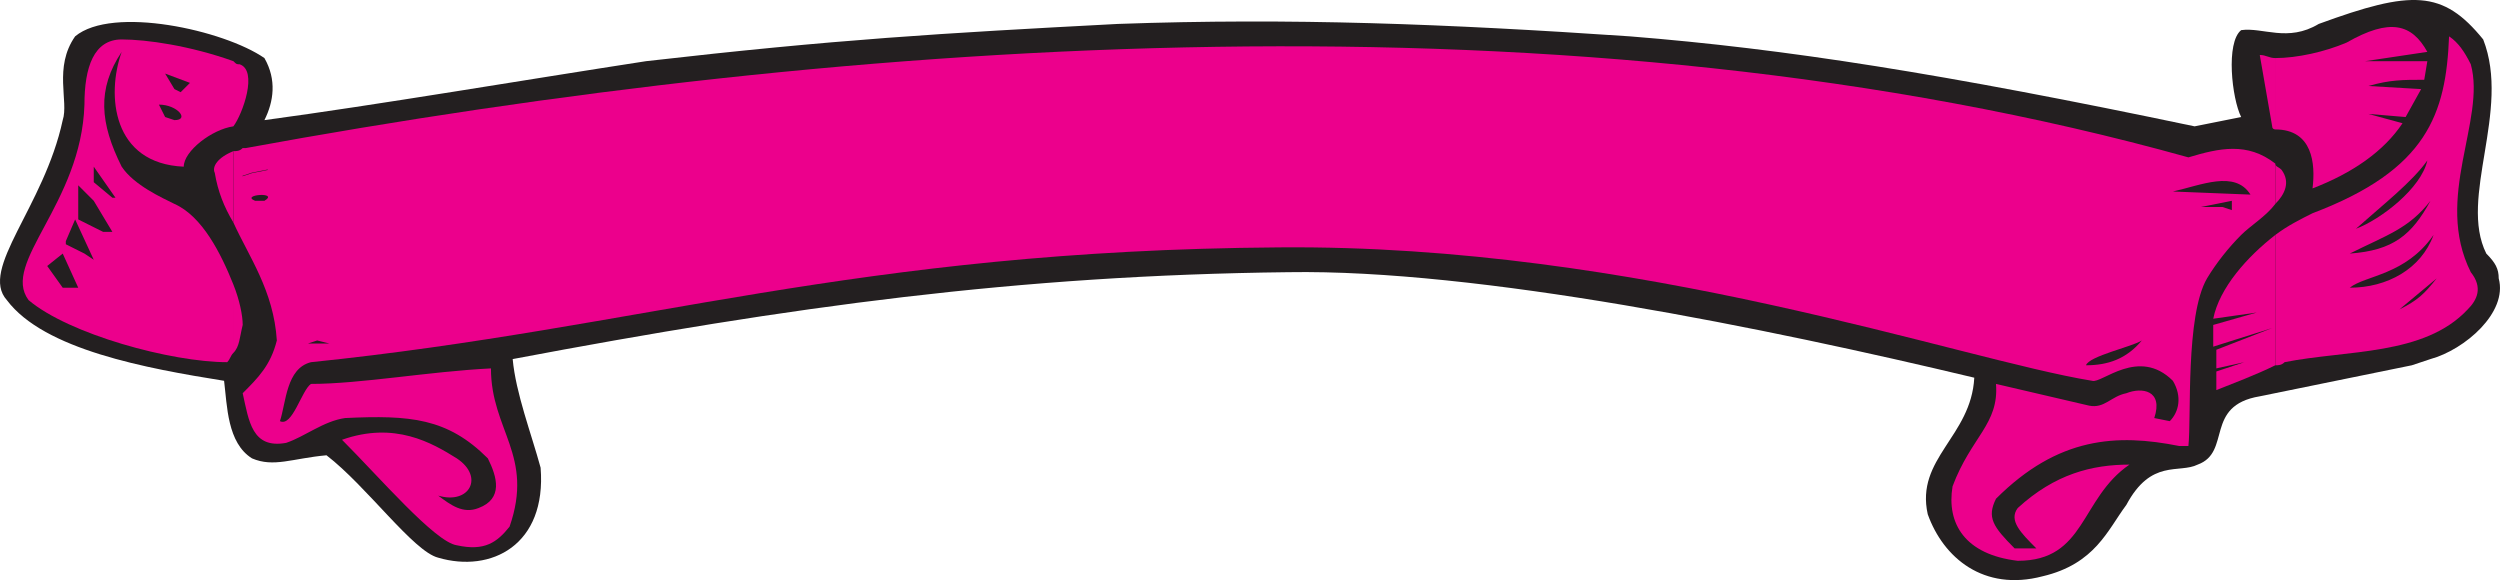 <svg xmlns="http://www.w3.org/2000/svg" width="604.217" height="140.204"><path fill="#231f20" fill-rule="evenodd" d="M493.658 139.284c12.75-3 15.75-11.25 20.25-17.25 6-11.25 12.75-7.5 17.25-9.75 8.25-3 1.5-14.25 15-16.5l36.75-7.5 4.5-1.5c8.25-2.25 18.75-11.25 16.5-19.5 0-2.25-.75-3.75-3-6-6.75-13.5 6-34.5-.75-51.75-9.75-12-17.25-12-39.75-3.75-7.5 4.5-13.5.75-18.75 1.5-3.75 3-2.25 16.5 0 21l-11.25 2.25c-60.75-12.75-99-18.75-136.5-21.75-44.25-3-81.75-4.5-123.75-3-42.75 2.25-68.25 3.75-114 9-29.25 4.5-64.5 10.5-92.25 14.25 2.25-4.5 3-9.75 0-15-9.75-6.75-36.75-12.75-45.75-5.25-5.25 7.5-1.5 15.75-3 20.25-4.5 21-20.25 36-13.5 43.5 9 12 33.75 16.5 52.5 19.5.75 6 .75 15 6.75 18.75 5.25 2.25 9.75 0 18-.75 9.75 7.5 21 23.25 27 24.75 12.75 3.75 26.25-3 24.75-21.75-2.25-8.25-6-18-6.75-26.25 67.5-12.75 122.25-20.25 187.5-21 45.75-.75 115.5 13.5 165.75 25.5-.75 14.25-14.25 19.5-11.25 33 3.75 10.5 13.5 18.75 27.75 15"/><path fill="#ec008c" fill-rule="evenodd" d="M549.908 56.784v31.5c.75 0 1.5 0 2.25-.75 15-3 33.75-1.5 44.25-12.75 2.25-2.25 3.75-5.25.75-9-9-18 3.75-36.75 0-50.25-1.5-3-3-5.25-5.25-6.75-.75 18.75-5.25 32.25-33 42.75-3 1.5-6 3-9 5.25m0-17.25v9.75c2.25-2.25 3.75-5.25 1.5-8.25-.75-.75-1.5-.75-1.5-1.5"/><path fill="#ec008c" fill-rule="evenodd" d="M549.908 14.034v17.25c9 0 9.75 8.25 9 14.25 9.75-3.75 17.25-9 21.75-15.75l-8.25-2.25 9 .75 3.75-6.75-12.75-.75c5.25-1.5 8.25-1.5 13.5-1.5l.75-4.5h-15l15-2.25c-3.75-6.75-9-8.25-19.5-2.25-5.25 2.25-12 3.75-17.25 3.75m0 17.25v-17.25c-1.5 0-2.25-.75-3.75-.75l3 17.25c0 .75.75.75.75.75m0 18v-9.75c-6.75-5.25-13.5-3.75-21-1.5-147.75-41.25-322.5-29.25-469.5-2.25h-.75c-.75.75-1.5.75-2.25.75v17.25c3.75 8.25 9.75 16.5 10.5 28.5-1.5 6-4.5 9-8.25 12.75 1.5 6.75 2.25 13.5 10.5 12 4.5-1.5 9-5.25 14.25-6 15.75-.75 24.75 0 34.5 9.75 2.25 4.5 3.75 9.75-2.25 12-3.75 1.5-6.75-.75-9.75-3 7.5 2.25 11.25-4.5 4.5-9-6-3.75-15-9-27.75-4.5 9 9 22.5 24.75 27.75 25.5 6.75 1.5 9.75-.75 12.75-4.5 6-17.25-4.5-23.25-4.5-38.25-15 .75-31.5 3.75-43.5 3.75-2.25 1.5-4.5 10.5-7.5 9 1.5-4.5 1.5-12.75 7.5-14.25 80.25-8.25 131.25-27 234-27.75 87-.75 164.25 27 196.5 32.25 2.25.75 11.25-8.25 19.5 0 2.25 3.75 1.5 7.5-.75 9.75l-3.75-.75c2.25-6.75-3-7.5-6.75-6-3.75.75-5.25 3.75-9 3l-22.5-5.25c.75 9.75-6 12.75-10.5 24.75-1.5 9 3 16.5 15.75 18 16.5 0 15-15 27-23.25-9 0-18 2.25-27 10.5-2.25 3 .75 6 4.5 9.75h-5.25c-5.25-5.25-6.75-7.5-4.5-12 15-15 29.25-15.75 44.25-12.75h2.25c.75-6.75-.75-31.5 4.5-40.5 2.25-3.75 5.25-7.5 8.25-10.5 2.25-2.25 6-4.5 8.25-7.5"/><path fill="#ec008c" fill-rule="evenodd" d="M549.908 88.284v-31.5c-6.75 5.25-13.5 12.75-15 20.25l10.5-1.5-10.5 3v5.25l14.25-4.5-13.5 5.25v4.5l6.75-1.5-6.75 2.25v4.5c3.75-1.5 9.75-3.75 14.25-6m-493.5-19.5v16.5c1.5-1.5 1.5-3.75 2.25-6.75 0-2.25-.75-6-2.25-9.75m0-54v15.75c2.25-3 6-13.5 1.5-15-.75 0-.75 0-1.5-.75m0 15.75v-15.75c-10.5-3.75-21-5.25-27-5.25-6.75 0-9 6.75-9 15.75-.75 24-20.25 38.25-13.5 47.25 9.75 8.25 34.5 15 48 15 .75-.75.75-1.5 1.5-2.25v-16.5c-3-7.5-7.5-16.5-14.25-19.5-3-1.5-9.75-4.5-12.75-9-5.25-10.5-6-18.75 0-27.75-3.75 10.5-2.25 27 15 27.75 0-3.75 6.75-9 12-9.75"/><path fill="#ec008c" fill-rule="evenodd" d="M56.408 53.784v-17.25c-3.75 1.5-5.25 3.75-4.5 5.25.75 4.5 2.25 8.25 4.5 12"/><path fill="#231f20" fill-rule="evenodd" d="M504.158 88.284c.75-2.25 11.25-4.5 13.5-6-3.75 4.5-8.25 6-13.5 6m17.25-4.5 3 .75-3-.75m-447-.75h5.25l-3-.75zm505.5-8.25 9-7.5c-3 3.75-4.5 5.25-9 7.5m-564.75-5.25-3.75-5.25 3.75-3 3.75 8.25h-3.75m552.75 0c3.75-3 13.5-3 20.25-12.75-3 8.25-11.25 12.75-20.25 12.75m-547.5-8.25-4.5-2.25v-.75l2.25-5.25 4.5 9.75-2.25-1.5m547.5 0c9-4.5 14.25-6 19.5-12.75-4.5 8.25-9 12-19.5 12.75m-544.5-6-4.5-2.25v-8.25l3.75 3.75 4.5 7.5h-2.25l-1.5-.75m546 0c6.75-6 13.5-11.25 17.25-16.5-1.5 6.75-11.25 14.25-17.25 16.5m-32.25-5.25h-5.25l7.5-1.5v2.25l-2.25-.75m-475.5-1.5c-3.75-1.5 6-2.25 2.25 0h-2.25m-34.5-.75-4.5-3.75v-3.75l5.25 7.5h-.75m498-1.5c6.75-1.5 15-5.25 18.75.75l-18.75-.75m-485.25-18-1.5-3c4.5 0 7.5 3.75 3.75 3.75l-2.25-.75m2.25-6.75-2.25-3.75 6 2.25-2.25 2.25-1.5-.75"/><path fill="none" stroke="#231f20" stroke-linecap="round" stroke-linejoin="round" stroke-miterlimit="10" stroke-width=".12" d="m58.658 42.534 2.25-.75 3.75-.75"/></svg>

